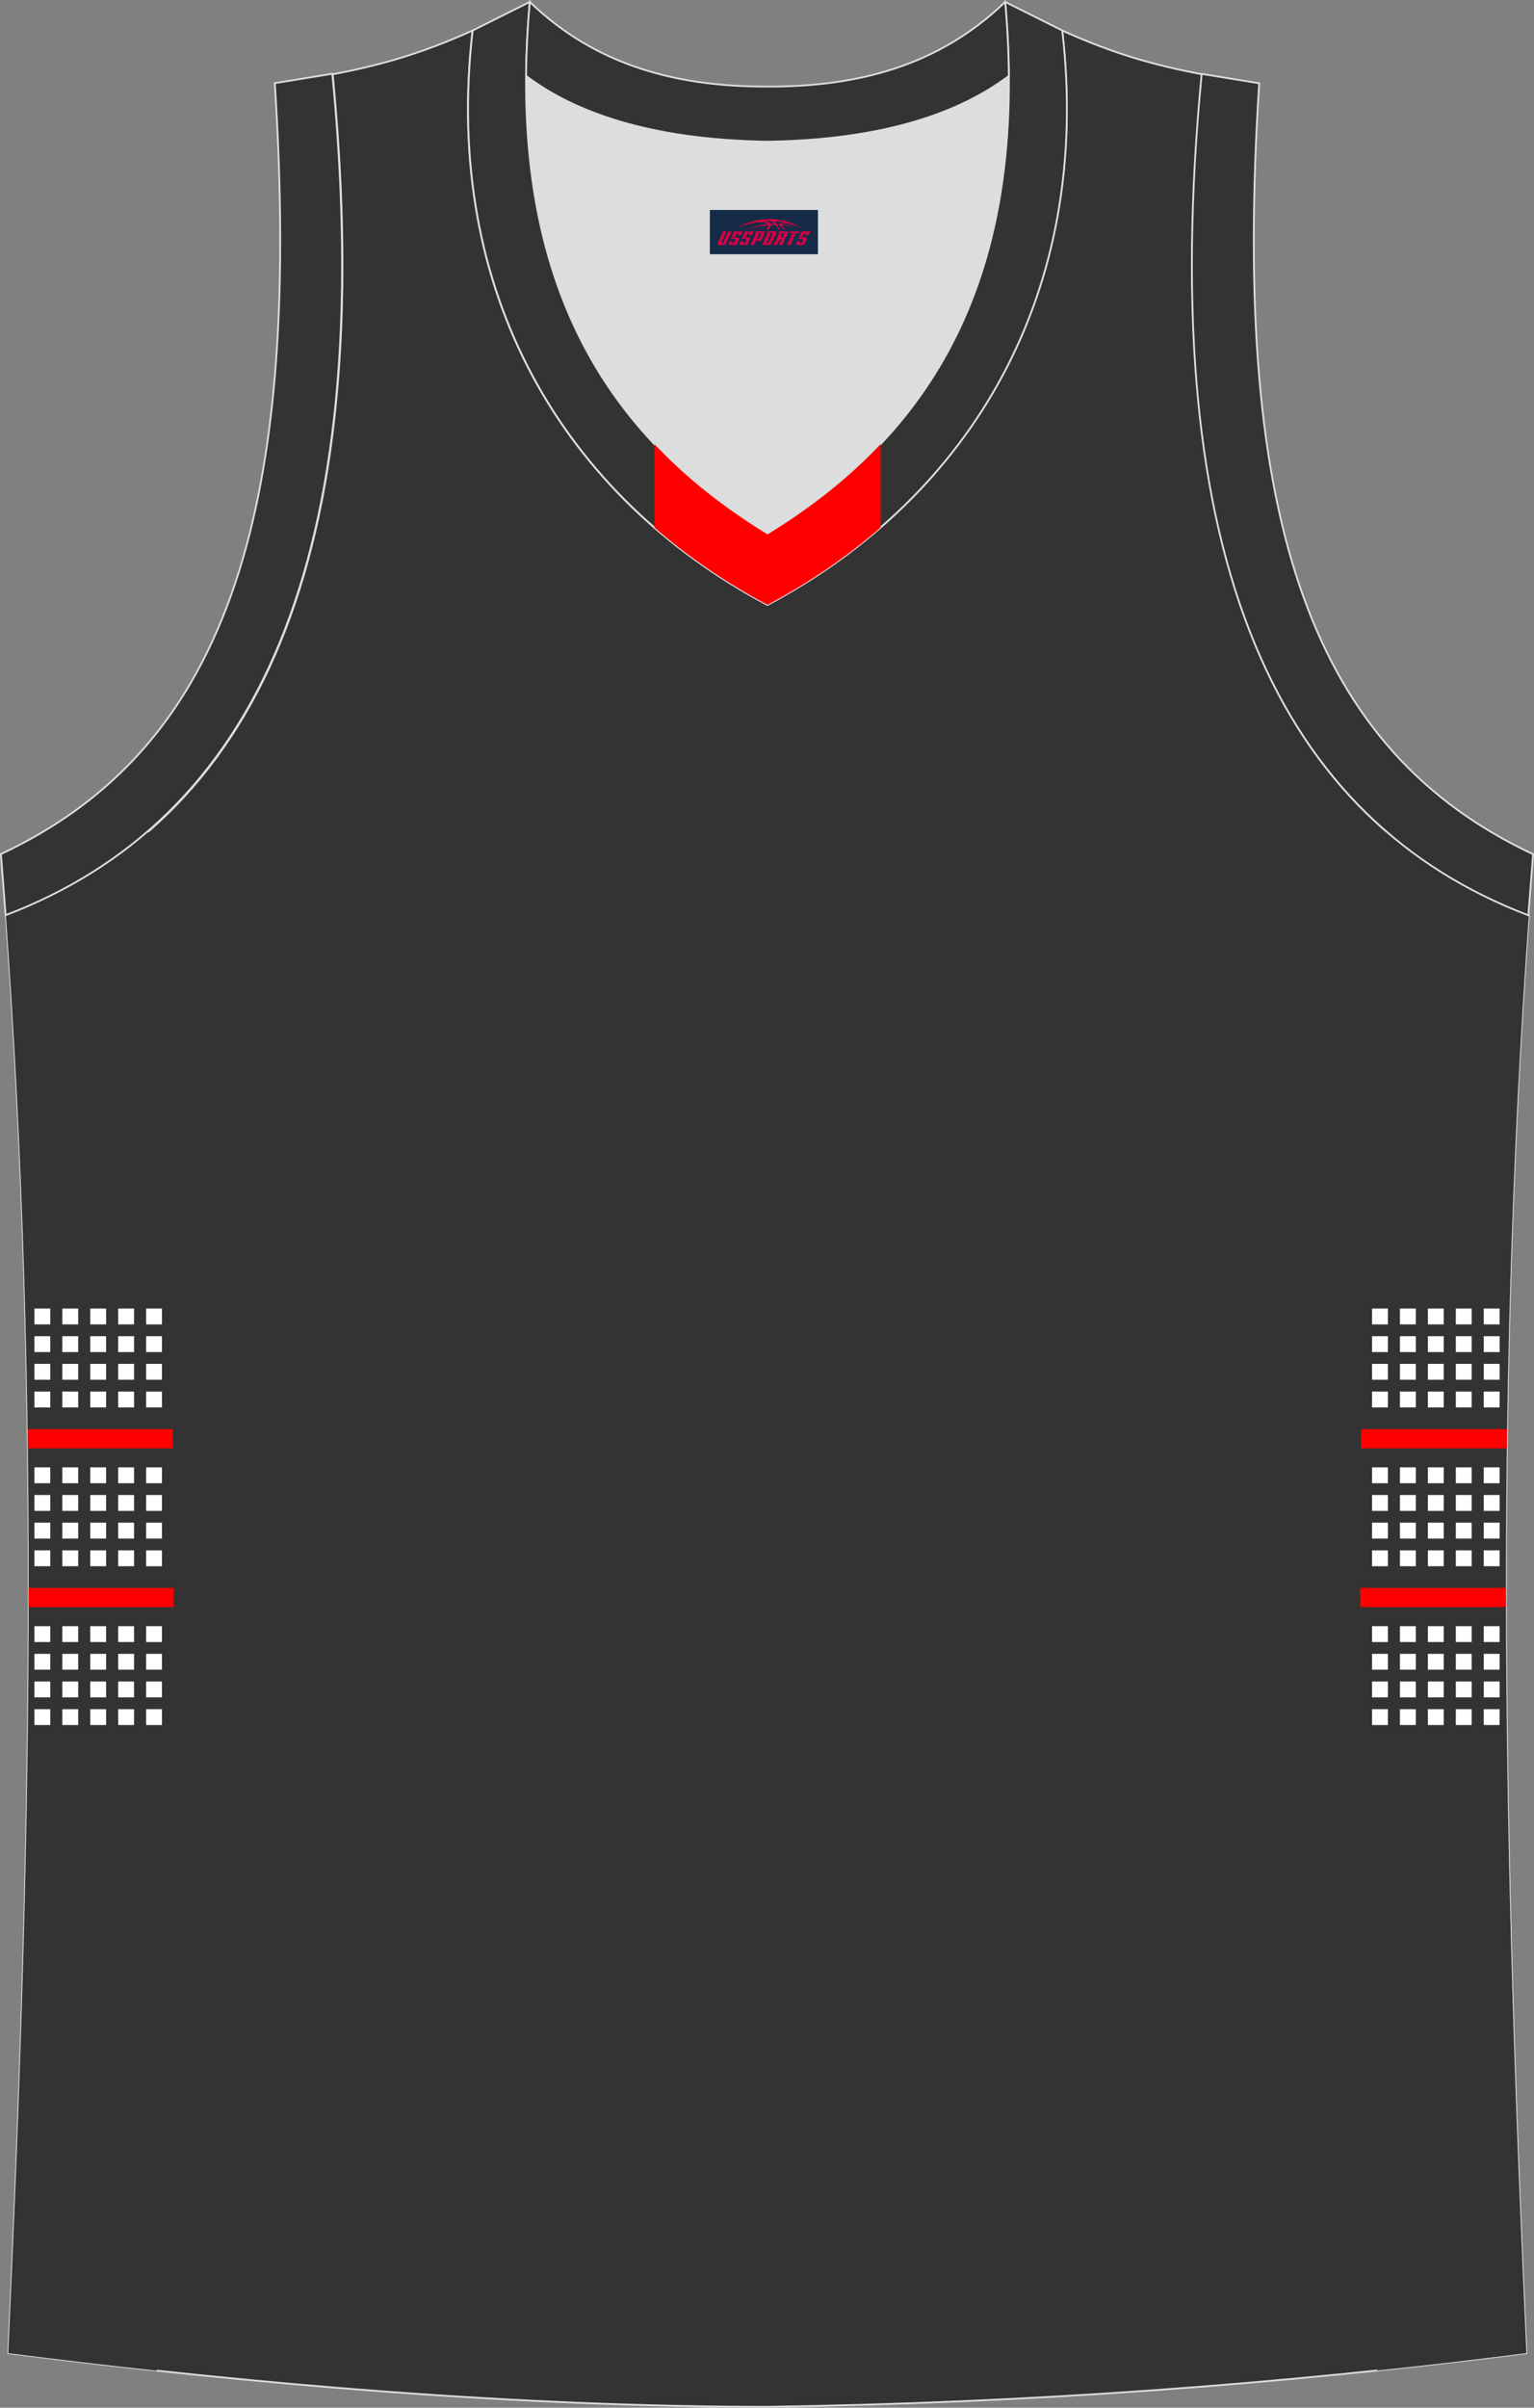 <?xml version="1.0" encoding="utf-8"?>
<!-- Generator: Adobe Illustrator 22.0.0, SVG Export Plug-In . SVG Version: 6.00 Build 0)  -->
<svg xmlns="http://www.w3.org/2000/svg" xmlns:xlink="http://www.w3.org/1999/xlink" version="1.1" id="图层_1" x="0px" y="0px" width="340.57px" height="534.36px" viewBox="0 0 340.57 534.36" enable-background="new 0 0 340.57 534.36" xml:space="preserve">
<rect x="0" y="0" width="340.57" height="534.36" fill="#808080" stroke="none"/>
<g>
	<path fill="#333333" stroke="#DCDDDD" stroke-width="0.4" stroke-miterlimit="22.926" d="M170.34,534.16c0.02,0,0.03,0,0.05,0   H170.34L170.34,534.16L170.34,534.16z M170.39,534.16c57.65-0.83,113.48-4.91,168.49-11.91c-4.81-104.47-7.38-209.78,0.53-319.02   l-0.01,0c-54.79-20.88-83.05-77.61-72.53-186.74l0.02,0c-10.7-2.01-19.83-4.64-31.07-9.71c6.73,58.28-20.29,103.43-65.45,127.46   C125.2,110.21,98.18,65.06,104.91,6.78c-11.24,5.07-20.37,7.7-31.07,9.71l0.02,0C84.38,125.61,56.12,182.34,1.33,203.22l-0.16-2.08   c8.09,109.98,5.52,215.97,0.68,321.11C56.41,529.2,115.42,534.16,170.39,534.16z"/>
	<path fill="#333333" d="M304.73,481.94c-3.25-84.3-4.25-168.43,0.54-252.71c0.05-0.95,1.2-23.41,2.36-44.8   c9.26,8.06,19.89,14.28,31.77,18.8l0.01,0c-7.9,109.24-5.34,214.55-0.53,319.02c-11.01,1.4-22.04,2.69-33.12,3.85   C305.26,506.76,304.83,484.64,304.73,481.94z"/>
	<g>
		<rect x="304.61" y="290.41" fill="#FFFFFF" width="3.52" height="3.52"/>
		<g>
			<path fill="#FFFFFF" d="M310.81,290.41c1.17,0,2.35,0,3.52,0c0,1.17,0,2.35,0,3.52c-1.17,0-2.35,0-3.52,0     C310.81,292.76,310.81,291.59,310.81,290.41z"/>
			<path fill="#FFFFFF" d="M317.01,290.41c1.17,0,2.35,0,3.52,0c0,1.17,0,2.35,0,3.52c-1.17,0-2.35,0-3.52,0     C317.01,292.76,317.01,291.59,317.01,290.41z"/>
			<path fill="#FFFFFF" d="M323.21,290.41c1.17,0,2.35,0,3.52,0c0,1.17,0,2.35,0,3.52c-1.17,0-2.35,0-3.52,0     C323.21,292.76,323.21,291.59,323.21,290.41z"/>
			<path fill="#FFFFFF" d="M329.41,290.41c1.17,0,2.35,0,3.52,0c0,1.17,0,2.35,0,3.52c-1.17,0-2.35,0-3.52,0     C329.41,292.76,329.41,291.59,329.41,290.41z"/>
		</g>
		<g>
			<path fill="#FFFFFF" d="M304.61,296.55c1.17,0,2.35,0,3.52,0c0,1.17,0,2.35,0,3.52c-1.17,0-2.35,0-3.52,0     C304.61,298.9,304.61,297.73,304.61,296.55z"/>
			<path fill="#FFFFFF" d="M304.61,302.69c1.17,0,2.35,0,3.52,0c0,1.17,0,2.35,0,3.52c-1.17,0-2.35,0-3.52,0     C304.61,305.04,304.61,303.87,304.61,302.69z"/>
		</g>
		<rect x="304.61" y="308.84" fill="#FFFFFF" width="3.52" height="3.52"/>
		<g>
			<g>
				<path fill="#FFFFFF" d="M310.81,296.55c1.17,0,2.35,0,3.52,0c0,1.17,0,2.35,0,3.52c-1.17,0-2.35,0-3.52,0      C310.81,298.9,310.81,297.73,310.81,296.55z"/>
				<path fill="#FFFFFF" d="M317.01,296.55c1.17,0,2.35,0,3.52,0c0,1.17,0,2.35,0,3.52c-1.17,0-2.35,0-3.52,0      C317.01,298.9,317.01,297.73,317.01,296.55z"/>
				<path fill="#FFFFFF" d="M323.21,296.55c1.17,0,2.35,0,3.52,0c0,1.17,0,2.35,0,3.52c-1.17,0-2.35,0-3.52,0      C323.21,298.9,323.21,297.73,323.21,296.55z"/>
				<path fill="#FFFFFF" d="M329.42,296.55c1.17,0,2.35,0,3.52,0c0,1.17,0,2.35,0,3.52c-1.17,0-2.35,0-3.52,0      C329.42,298.9,329.42,297.73,329.42,296.55z"/>
			</g>
			<g>
				<path fill="#FFFFFF" d="M310.81,302.69c1.17,0,2.35,0,3.52,0c0,1.17,0,2.35,0,3.52c-1.17,0-2.35,0-3.52,0      C310.81,305.04,310.81,303.87,310.81,302.69z"/>
				<path fill="#FFFFFF" d="M317.01,302.69c1.17,0,2.35,0,3.52,0c0,1.17,0,2.35,0,3.52c-1.17,0-2.35,0-3.52,0      C317.01,305.04,317.01,303.87,317.01,302.69z"/>
				<path fill="#FFFFFF" d="M323.21,302.69c1.17,0,2.35,0,3.52,0c0,1.17,0,2.35,0,3.52c-1.17,0-2.35,0-3.52,0      C323.21,305.04,323.21,303.87,323.21,302.69z"/>
				<path fill="#FFFFFF" d="M329.42,302.69c1.17,0,2.35,0,3.52,0c0,1.17,0,2.35,0,3.52c-1.17,0-2.35,0-3.52,0      C329.42,305.04,329.42,303.87,329.42,302.69z"/>
			</g>
		</g>
		<g>
			<path fill="#FFFFFF" d="M310.81,308.84c1.17,0,2.35,0,3.52,0c0,1.17,0,2.35,0,3.52c-1.17,0-2.35,0-3.52,0     C310.81,311.19,310.81,310.01,310.81,308.84z"/>
			<path fill="#FFFFFF" d="M317.01,308.84c1.17,0,2.35,0,3.52,0c0,1.17,0,2.35,0,3.52c-1.17,0-2.35,0-3.52,0     C317.01,311.19,317.01,310.01,317.01,308.84z"/>
			<path fill="#FFFFFF" d="M323.21,308.84c1.17,0,2.35,0,3.52,0c0,1.17,0,2.35,0,3.52c-1.17,0-2.35,0-3.52,0     C323.21,311.19,323.21,310.01,323.21,308.84z"/>
			<path fill="#FFFFFF" d="M329.41,308.84c1.17,0,2.35,0,3.52,0c0,1.17,0,2.35,0,3.52c-1.17,0-2.35,0-3.52,0     C329.41,311.19,329.41,310.01,329.41,308.84z"/>
		</g>
	</g>
	<g>
		<rect x="304.61" y="325.66" fill="#FFFFFF" width="3.52" height="3.52"/>
		<g>
			<path fill="#FFFFFF" d="M310.81,325.66c1.17,0,2.35,0,3.52,0c0,1.18,0,2.35,0,3.52c-1.17,0-2.35,0-3.52,0     C310.81,328.01,310.81,326.83,310.81,325.66z"/>
			<path fill="#FFFFFF" d="M317.01,325.66c1.17,0,2.35,0,3.52,0c0,1.18,0,2.35,0,3.52c-1.17,0-2.35,0-3.52,0     C317.01,328.01,317.01,326.83,317.01,325.66z"/>
			<path fill="#FFFFFF" d="M323.21,325.66c1.17,0,2.35,0,3.52,0c0,1.18,0,2.35,0,3.52c-1.17,0-2.35,0-3.52,0     C323.21,328.01,323.21,326.83,323.21,325.66z"/>
			<path fill="#FFFFFF" d="M329.41,325.66c1.17,0,2.35,0,3.52,0c0,1.18,0,2.35,0,3.52c-1.17,0-2.35,0-3.52,0     C329.41,328.01,329.41,326.83,329.41,325.66z"/>
		</g>
		<g>
			<path fill="#FFFFFF" d="M304.61,331.8c1.17,0,2.35,0,3.52,0c0,1.18,0,2.35,0,3.52c-1.17,0-2.35,0-3.52,0     C304.61,334.15,304.61,332.97,304.61,331.8z"/>
			<path fill="#FFFFFF" d="M304.61,337.94c1.17,0,2.35,0,3.52,0c0,1.17,0,2.35,0,3.52c-1.17,0-2.35,0-3.52,0     C304.61,340.29,304.61,339.11,304.61,337.94z"/>
		</g>
		<rect x="304.61" y="344.08" fill="#FFFFFF" width="3.52" height="3.52"/>
		<g>
			<g>
				<path fill="#FFFFFF" d="M310.81,331.8c1.17,0,2.35,0,3.52,0c0,1.18,0,2.35,0,3.52c-1.17,0-2.35,0-3.52,0      C310.81,334.15,310.81,332.97,310.81,331.8z"/>
				<path fill="#FFFFFF" d="M317.01,331.8c1.17,0,2.35,0,3.52,0c0,1.18,0,2.35,0,3.52c-1.17,0-2.35,0-3.52,0      C317.01,334.15,317.01,332.97,317.01,331.8z"/>
				<path fill="#FFFFFF" d="M323.21,331.8c1.17,0,2.35,0,3.52,0c0,1.18,0,2.35,0,3.52c-1.17,0-2.35,0-3.52,0      C323.21,334.15,323.21,332.97,323.21,331.8z"/>
				<path fill="#FFFFFF" d="M329.42,331.8c1.17,0,2.35,0,3.52,0c0,1.18,0,2.35,0,3.52c-1.17,0-2.35,0-3.52,0      C329.42,334.15,329.42,332.97,329.42,331.8z"/>
			</g>
			<g>
				<path fill="#FFFFFF" d="M310.81,337.94c1.17,0,2.35,0,3.52,0c0,1.17,0,2.35,0,3.52c-1.17,0-2.35,0-3.52,0      C310.81,340.29,310.81,339.11,310.81,337.94z"/>
				<path fill="#FFFFFF" d="M317.01,337.94c1.17,0,2.35,0,3.52,0c0,1.17,0,2.35,0,3.52c-1.17,0-2.35,0-3.52,0      C317.01,340.29,317.01,339.11,317.01,337.94z"/>
				<path fill="#FFFFFF" d="M323.21,337.94c1.17,0,2.35,0,3.52,0c0,1.17,0,2.35,0,3.52c-1.17,0-2.35,0-3.52,0      C323.21,340.29,323.21,339.11,323.21,337.94z"/>
				<path fill="#FFFFFF" d="M329.42,337.94c1.17,0,2.35,0,3.52,0c0,1.17,0,2.35,0,3.52c-1.17,0-2.35,0-3.52,0      C329.42,340.29,329.42,339.11,329.42,337.94z"/>
			</g>
		</g>
		<g>
			<path fill="#FFFFFF" d="M310.81,344.08c1.17,0,2.35,0,3.52,0c0,1.18,0,2.35,0,3.52c-1.17,0-2.35,0-3.52,0     C310.81,346.43,310.81,345.26,310.81,344.08z"/>
			<path fill="#FFFFFF" d="M317.01,344.08c1.17,0,2.35,0,3.52,0c0,1.18,0,2.35,0,3.52c-1.17,0-2.35,0-3.52,0     C317.01,346.43,317.01,345.26,317.01,344.08z"/>
			<path fill="#FFFFFF" d="M323.21,344.08c1.17,0,2.35,0,3.52,0c0,1.18,0,2.35,0,3.52c-1.17,0-2.35,0-3.52,0     C323.21,346.43,323.21,345.26,323.21,344.08z"/>
			<path fill="#FFFFFF" d="M329.41,344.08c1.17,0,2.35,0,3.52,0c0,1.18,0,2.35,0,3.52c-1.17,0-2.35,0-3.52,0     C329.41,346.43,329.41,345.26,329.41,344.08z"/>
		</g>
	</g>
	<path fill="#FF0000" d="M302.22,317.17h32.37c-0.02,1.42-0.04,2.85-0.06,4.27h-32.37C302.18,320.01,302.2,318.59,302.22,317.17z"/>
	<path fill="#FF0000" d="M301.98,352.41h32.36c0,1.42,0,2.85,0.01,4.27h-32.36C301.98,355.26,301.98,353.84,301.98,352.41z"/>
	<g>
		<rect x="304.61" y="360.91" fill="#FFFFFF" width="3.52" height="3.52"/>
		<g>
			<path fill="#FFFFFF" d="M310.81,360.91c1.17,0,2.35,0,3.52,0c0,1.17,0,2.35,0,3.52c-1.17,0-2.35,0-3.52,0     C310.81,363.25,310.81,362.08,310.81,360.91z"/>
			<path fill="#FFFFFF" d="M317.01,360.91c1.17,0,2.35,0,3.52,0c0,1.17,0,2.35,0,3.52c-1.17,0-2.35,0-3.52,0     C317.01,363.25,317.01,362.08,317.01,360.91z"/>
			<path fill="#FFFFFF" d="M323.21,360.91c1.17,0,2.35,0,3.52,0c0,1.17,0,2.35,0,3.52c-1.17,0-2.35,0-3.52,0     C323.21,363.25,323.21,362.08,323.21,360.91z"/>
			<path fill="#FFFFFF" d="M329.41,360.91c1.17,0,2.35,0,3.52,0c0,1.17,0,2.35,0,3.52c-1.17,0-2.35,0-3.52,0     C329.41,363.25,329.41,362.08,329.41,360.91z"/>
		</g>
		<g>
			<path fill="#FFFFFF" d="M304.61,367.05c1.17,0,2.35,0,3.52,0c0,1.17,0,2.35,0,3.52c-1.17,0-2.35,0-3.52,0     C304.61,369.4,304.61,368.22,304.61,367.05z"/>
			<path fill="#FFFFFF" d="M304.61,373.19c1.17,0,2.35,0,3.52,0c0,1.17,0,2.35,0,3.52c-1.17,0-2.35,0-3.52,0     C304.61,375.54,304.61,374.36,304.61,373.19z"/>
		</g>
		<rect x="304.61" y="379.33" fill="#FFFFFF" width="3.52" height="3.52"/>
		<g>
			<g>
				<path fill="#FFFFFF" d="M310.81,367.05c1.17,0,2.35,0,3.52,0c0,1.17,0,2.35,0,3.52c-1.17,0-2.35,0-3.52,0      C310.81,369.4,310.81,368.22,310.81,367.05z"/>
				<path fill="#FFFFFF" d="M317.01,367.05c1.17,0,2.35,0,3.52,0c0,1.17,0,2.35,0,3.52c-1.17,0-2.35,0-3.52,0      C317.01,369.4,317.01,368.22,317.01,367.05z"/>
				<path fill="#FFFFFF" d="M323.21,367.05c1.17,0,2.35,0,3.52,0c0,1.17,0,2.35,0,3.52c-1.17,0-2.35,0-3.52,0      C323.21,369.4,323.21,368.22,323.21,367.05z"/>
				<path fill="#FFFFFF" d="M329.42,367.05c1.17,0,2.35,0,3.52,0c0,1.17,0,2.35,0,3.52c-1.17,0-2.35,0-3.52,0      C329.42,369.4,329.42,368.22,329.42,367.05z"/>
			</g>
			<g>
				<path fill="#FFFFFF" d="M310.81,373.19c1.17,0,2.35,0,3.52,0c0,1.17,0,2.35,0,3.52c-1.17,0-2.35,0-3.52,0      C310.81,375.53,310.81,374.36,310.81,373.19z"/>
				<path fill="#FFFFFF" d="M317.01,373.19c1.17,0,2.35,0,3.52,0c0,1.17,0,2.35,0,3.52c-1.17,0-2.35,0-3.52,0      C317.01,375.53,317.01,374.36,317.01,373.19z"/>
				<path fill="#FFFFFF" d="M323.21,373.19c1.17,0,2.35,0,3.52,0c0,1.17,0,2.35,0,3.52c-1.17,0-2.35,0-3.52,0      C323.21,375.53,323.21,374.36,323.21,373.19z"/>
				<path fill="#FFFFFF" d="M329.42,373.19c1.17,0,2.35,0,3.52,0c0,1.17,0,2.35,0,3.52c-1.17,0-2.35,0-3.52,0      C329.42,375.53,329.42,374.36,329.42,373.19z"/>
			</g>
		</g>
		<g>
			<path fill="#FFFFFF" d="M310.81,379.33c1.17,0,2.35,0,3.52,0c0,1.17,0,2.35,0,3.52c-1.17,0-2.35,0-3.52,0     C310.81,381.68,310.81,380.5,310.81,379.33z"/>
			<path fill="#FFFFFF" d="M317.01,379.33c1.17,0,2.35,0,3.52,0c0,1.17,0,2.35,0,3.52c-1.17,0-2.35,0-3.52,0     C317.01,381.68,317.01,380.5,317.01,379.33z"/>
			<path fill="#FFFFFF" d="M323.21,379.33c1.17,0,2.35,0,3.52,0c0,1.17,0,2.35,0,3.52c-1.17,0-2.35,0-3.52,0     C323.21,381.68,323.21,380.5,323.21,379.33z"/>
			<path fill="#FFFFFF" d="M329.41,379.33c1.17,0,2.35,0,3.52,0c0,1.17,0,2.35,0,3.52c-1.17,0-2.35,0-3.52,0     C329.41,381.68,329.41,380.5,329.41,379.33z"/>
		</g>
	</g>
	<path fill="#333333" d="M35.84,481.94c3.25-84.3,4.25-168.43-0.54-252.71c-0.05-0.95-1.19-23.33-2.36-44.68   c-9.23,8-19.81,14.18-31.62,18.68l-0.16-2.08c8.09,109.98,5.52,215.97,0.68,321.11c10.84,1.38,21.85,2.68,32.97,3.88   C35.31,506.78,35.74,484.64,35.84,481.94z"/>
	<g>
		<g>
			<rect x="32.44" y="290.41" fill="#FFFFFF" width="3.52" height="3.52"/>
			<g>
				<path fill="#FFFFFF" d="M29.76,290.41c-1.17,0-2.35,0-3.52,0c0,1.17,0,2.35,0,3.52c1.17,0,2.35,0,3.52,0      C29.76,292.76,29.76,291.59,29.76,290.41z"/>
				<path fill="#FFFFFF" d="M23.56,290.41c-1.17,0-2.35,0-3.52,0c0,1.17,0,2.35,0,3.52c1.17,0,2.35,0,3.52,0      C23.56,292.76,23.56,291.59,23.56,290.41z"/>
				<path fill="#FFFFFF" d="M17.36,290.41c-1.17,0-2.35,0-3.52,0c0,1.17,0,2.35,0,3.52c1.17,0,2.35,0,3.52,0      C17.36,292.76,17.36,291.59,17.36,290.41z"/>
				<path fill="#FFFFFF" d="M11.16,290.41c-1.18,0-2.35,0-3.52,0c0,1.17,0,2.35,0,3.52c1.17,0,2.35,0,3.52,0      C11.16,292.76,11.16,291.59,11.16,290.41z"/>
			</g>
			<g>
				<path fill="#FFFFFF" d="M35.96,296.55c-1.17,0-2.35,0-3.52,0c0,1.17,0,2.35,0,3.52c1.17,0,2.35,0,3.52,0      C35.96,298.9,35.96,297.73,35.96,296.55z"/>
				<path fill="#FFFFFF" d="M35.96,302.69c-1.17,0-2.35,0-3.52,0c0,1.17,0,2.35,0,3.52c1.17,0,2.35,0,3.52,0      C35.96,305.04,35.96,303.87,35.96,302.69z"/>
			</g>
			<rect x="32.44" y="308.84" fill="#FFFFFF" width="3.52" height="3.52"/>
			<g>
				<g>
					<path fill="#FFFFFF" d="M29.76,296.55c-1.17,0-2.35,0-3.52,0c0,1.17,0,2.35,0,3.52c1.17,0,2.35,0,3.52,0       C29.76,298.9,29.76,297.73,29.76,296.55z"/>
					<path fill="#FFFFFF" d="M23.56,296.55c-1.17,0-2.35,0-3.52,0c0,1.17,0,2.35,0,3.52c1.17,0,2.35,0,3.52,0       C23.56,298.9,23.56,297.73,23.56,296.55z"/>
					<path fill="#FFFFFF" d="M17.36,296.55c-1.17,0-2.35,0-3.52,0c0,1.17,0,2.35,0,3.52c1.17,0,2.35,0,3.52,0       C17.36,298.9,17.36,297.73,17.36,296.55z"/>
					<path fill="#FFFFFF" d="M11.16,296.55c-1.18,0-2.35,0-3.52,0c0,1.17,0,2.35,0,3.52c1.17,0,2.35,0,3.52,0       C11.16,298.9,11.16,297.73,11.16,296.55z"/>
				</g>
				<g>
					<path fill="#FFFFFF" d="M29.76,302.69c-1.17,0-2.35,0-3.52,0c0,1.17,0,2.35,0,3.52c1.17,0,2.35,0,3.52,0       C29.76,305.04,29.76,303.87,29.76,302.69z"/>
					<path fill="#FFFFFF" d="M23.56,302.69c-1.17,0-2.35,0-3.52,0c0,1.17,0,2.35,0,3.52c1.17,0,2.35,0,3.52,0       C23.56,305.04,23.56,303.87,23.56,302.69z"/>
					<path fill="#FFFFFF" d="M17.36,302.69c-1.17,0-2.35,0-3.52,0c0,1.17,0,2.35,0,3.52c1.17,0,2.35,0,3.52,0       C17.36,305.04,17.36,303.87,17.36,302.69z"/>
					<path fill="#FFFFFF" d="M11.16,302.69c-1.18,0-2.35,0-3.52,0c0,1.17,0,2.35,0,3.52c1.17,0,2.35,0,3.52,0       C11.16,305.04,11.16,303.87,11.16,302.69z"/>
				</g>
			</g>
			<g>
				<path fill="#FFFFFF" d="M29.76,308.84c-1.17,0-2.35,0-3.52,0c0,1.17,0,2.35,0,3.52c1.17,0,2.35,0,3.52,0      C29.76,311.19,29.76,310.01,29.76,308.84z"/>
				<path fill="#FFFFFF" d="M23.56,308.84c-1.17,0-2.35,0-3.52,0c0,1.17,0,2.35,0,3.52c1.17,0,2.35,0,3.52,0      C23.56,311.19,23.56,310.01,23.56,308.84z"/>
				<path fill="#FFFFFF" d="M17.36,308.84c-1.17,0-2.35,0-3.52,0c0,1.17,0,2.35,0,3.52c1.17,0,2.35,0,3.52,0      C17.36,311.19,17.36,310.01,17.36,308.84z"/>
				<path fill="#FFFFFF" d="M11.16,308.84c-1.18,0-2.35,0-3.52,0c0,1.17,0,2.35,0,3.52c1.17,0,2.35,0,3.52,0      C11.16,311.19,11.16,310.01,11.16,308.84z"/>
			</g>
		</g>
		<g>
			<rect x="32.44" y="325.66" fill="#FFFFFF" width="3.52" height="3.52"/>
			<g>
				<path fill="#FFFFFF" d="M29.76,325.66c-1.17,0-2.35,0-3.52,0c0,1.18,0,2.35,0,3.52c1.17,0,2.35,0,3.52,0      C29.76,328.01,29.76,326.83,29.76,325.66z"/>
				<path fill="#FFFFFF" d="M23.56,325.66c-1.17,0-2.35,0-3.52,0c0,1.18,0,2.35,0,3.52c1.17,0,2.35,0,3.52,0      C23.56,328.01,23.56,326.83,23.56,325.66z"/>
				<path fill="#FFFFFF" d="M17.36,325.66c-1.17,0-2.35,0-3.52,0c0,1.18,0,2.35,0,3.52c1.17,0,2.35,0,3.52,0      C17.36,328.01,17.36,326.83,17.36,325.66z"/>
				<path fill="#FFFFFF" d="M11.16,325.66c-1.18,0-2.35,0-3.52,0c0,1.18,0,2.35,0,3.52c1.17,0,2.35,0,3.52,0      C11.16,328.01,11.16,326.83,11.16,325.66z"/>
			</g>
			<g>
				<path fill="#FFFFFF" d="M35.96,331.8c-1.17,0-2.35,0-3.52,0c0,1.18,0,2.35,0,3.52c1.17,0,2.35,0,3.52,0      C35.96,334.15,35.96,332.97,35.96,331.8z"/>
				<path fill="#FFFFFF" d="M35.96,337.94c-1.17,0-2.35,0-3.52,0c0,1.17,0,2.35,0,3.52c1.17,0,2.35,0,3.52,0      C35.96,340.29,35.96,339.11,35.96,337.94z"/>
			</g>
			<rect x="32.44" y="344.08" fill="#FFFFFF" width="3.52" height="3.52"/>
			<g>
				<g>
					<path fill="#FFFFFF" d="M29.76,331.8c-1.17,0-2.35,0-3.52,0c0,1.18,0,2.35,0,3.52c1.17,0,2.35,0,3.52,0       C29.76,334.15,29.76,332.97,29.76,331.8z"/>
					<path fill="#FFFFFF" d="M23.56,331.8c-1.17,0-2.35,0-3.52,0c0,1.18,0,2.35,0,3.52c1.17,0,2.35,0,3.52,0       C23.56,334.15,23.56,332.97,23.56,331.8z"/>
					<path fill="#FFFFFF" d="M17.36,331.8c-1.17,0-2.35,0-3.52,0c0,1.18,0,2.35,0,3.52c1.17,0,2.35,0,3.52,0       C17.36,334.15,17.36,332.97,17.36,331.8z"/>
					<path fill="#FFFFFF" d="M11.16,331.8c-1.18,0-2.35,0-3.52,0c0,1.18,0,2.35,0,3.52c1.17,0,2.35,0,3.52,0       C11.16,334.15,11.16,332.97,11.16,331.8z"/>
				</g>
				<g>
					<path fill="#FFFFFF" d="M29.76,337.94c-1.17,0-2.35,0-3.52,0c0,1.17,0,2.35,0,3.52c1.17,0,2.35,0,3.52,0       C29.76,340.29,29.76,339.11,29.76,337.94z"/>
					<path fill="#FFFFFF" d="M23.56,337.94c-1.17,0-2.35,0-3.52,0c0,1.17,0,2.35,0,3.52c1.17,0,2.35,0,3.52,0       C23.56,340.29,23.56,339.11,23.56,337.94z"/>
					<path fill="#FFFFFF" d="M17.36,337.94c-1.17,0-2.35,0-3.52,0c0,1.17,0,2.35,0,3.52c1.17,0,2.35,0,3.52,0       C17.36,340.29,17.36,339.11,17.36,337.94z"/>
					<path fill="#FFFFFF" d="M11.16,337.94c-1.18,0-2.35,0-3.52,0c0,1.17,0,2.35,0,3.52c1.17,0,2.35,0,3.52,0       C11.16,340.29,11.16,339.11,11.16,337.94z"/>
				</g>
			</g>
			<g>
				<path fill="#FFFFFF" d="M29.76,344.08c-1.17,0-2.35,0-3.52,0c0,1.18,0,2.35,0,3.52c1.17,0,2.35,0,3.52,0      C29.76,346.43,29.76,345.26,29.76,344.08z"/>
				<path fill="#FFFFFF" d="M23.56,344.08c-1.17,0-2.35,0-3.52,0c0,1.18,0,2.35,0,3.52c1.17,0,2.35,0,3.52,0      C23.56,346.43,23.56,345.26,23.56,344.08z"/>
				<path fill="#FFFFFF" d="M17.36,344.08c-1.17,0-2.35,0-3.52,0c0,1.18,0,2.35,0,3.52c1.17,0,2.35,0,3.52,0      C17.36,346.43,17.36,345.26,17.36,344.08z"/>
				<path fill="#FFFFFF" d="M11.16,344.08c-1.18,0-2.35,0-3.52,0c0,1.18,0,2.35,0,3.52c1.17,0,2.35,0,3.52,0      C11.16,346.43,11.16,345.26,11.16,344.08z"/>
			</g>
		</g>
		<path fill="#FF0000" d="M38.35,317.17H6.13c0.02,1.42,0.04,2.85,0.06,4.27h32.21C38.39,320.01,38.37,318.59,38.35,317.17z"/>
		<path fill="#FF0000" d="M38.59,352.41H6.38c0,1.42,0,2.85-0.01,4.27h32.21C38.59,355.26,38.59,353.84,38.59,352.41z"/>
		<g>
			<rect x="32.44" y="360.91" fill="#FFFFFF" width="3.52" height="3.52"/>
			<g>
				<path fill="#FFFFFF" d="M29.76,360.91c-1.17,0-2.35,0-3.52,0c0,1.17,0,2.35,0,3.52c1.17,0,2.35,0,3.52,0      C29.76,363.25,29.76,362.08,29.76,360.91z"/>
				<path fill="#FFFFFF" d="M23.56,360.91c-1.17,0-2.35,0-3.52,0c0,1.17,0,2.35,0,3.52c1.17,0,2.35,0,3.52,0      C23.56,363.25,23.56,362.08,23.56,360.91z"/>
				<path fill="#FFFFFF" d="M17.36,360.91c-1.17,0-2.35,0-3.52,0c0,1.17,0,2.35,0,3.52c1.17,0,2.35,0,3.52,0      C17.36,363.25,17.36,362.08,17.36,360.91z"/>
				<path fill="#FFFFFF" d="M11.16,360.91c-1.18,0-2.35,0-3.52,0c0,1.17,0,2.35,0,3.52c1.17,0,2.35,0,3.52,0      C11.16,363.25,11.16,362.08,11.16,360.91z"/>
			</g>
			<g>
				<path fill="#FFFFFF" d="M35.96,367.05c-1.17,0-2.35,0-3.52,0c0,1.17,0,2.35,0,3.52c1.17,0,2.35,0,3.52,0      C35.96,369.4,35.96,368.22,35.96,367.05z"/>
				<path fill="#FFFFFF" d="M35.96,373.19c-1.17,0-2.35,0-3.52,0c0,1.17,0,2.35,0,3.52c1.17,0,2.35,0,3.52,0      C35.96,375.54,35.96,374.36,35.96,373.19z"/>
			</g>
			<rect x="32.44" y="379.33" fill="#FFFFFF" width="3.52" height="3.52"/>
			<g>
				<g>
					<path fill="#FFFFFF" d="M29.76,367.05c-1.17,0-2.35,0-3.52,0c0,1.17,0,2.35,0,3.52c1.17,0,2.35,0,3.52,0       C29.76,369.4,29.76,368.22,29.76,367.05z"/>
					<path fill="#FFFFFF" d="M23.56,367.05c-1.17,0-2.35,0-3.52,0c0,1.17,0,2.35,0,3.52c1.17,0,2.35,0,3.52,0       C23.56,369.4,23.56,368.22,23.56,367.05z"/>
					<path fill="#FFFFFF" d="M17.36,367.05c-1.17,0-2.35,0-3.52,0c0,1.17,0,2.35,0,3.52c1.17,0,2.35,0,3.52,0       C17.36,369.4,17.36,368.22,17.36,367.05z"/>
					<path fill="#FFFFFF" d="M11.16,367.05c-1.18,0-2.35,0-3.52,0c0,1.17,0,2.35,0,3.52c1.17,0,2.35,0,3.52,0       C11.16,369.4,11.16,368.22,11.16,367.05z"/>
				</g>
				<g>
					<path fill="#FFFFFF" d="M29.76,373.19c-1.17,0-2.35,0-3.52,0c0,1.17,0,2.35,0,3.52c1.17,0,2.35,0,3.52,0       C29.76,375.53,29.76,374.36,29.76,373.19z"/>
					<path fill="#FFFFFF" d="M23.56,373.19c-1.17,0-2.35,0-3.52,0c0,1.17,0,2.35,0,3.52c1.17,0,2.35,0,3.52,0       C23.56,375.53,23.56,374.36,23.56,373.19z"/>
					<path fill="#FFFFFF" d="M17.36,373.19c-1.17,0-2.35,0-3.52,0c0,1.17,0,2.35,0,3.52c1.17,0,2.35,0,3.52,0       C17.36,375.53,17.36,374.36,17.36,373.19z"/>
					<path fill="#FFFFFF" d="M11.16,373.19c-1.18,0-2.35,0-3.52,0c0,1.17,0,2.35,0,3.52c1.17,0,2.35,0,3.52,0       C11.16,375.53,11.16,374.36,11.16,373.19z"/>
				</g>
			</g>
			<g>
				<path fill="#FFFFFF" d="M29.76,379.33c-1.17,0-2.35,0-3.52,0c0,1.17,0,2.35,0,3.52c1.17,0,2.35,0,3.52,0      C29.76,381.68,29.76,380.5,29.76,379.33z"/>
				<path fill="#FFFFFF" d="M23.56,379.33c-1.17,0-2.35,0-3.52,0c0,1.17,0,2.35,0,3.52c1.17,0,2.35,0,3.52,0      C23.56,381.68,23.56,380.5,23.56,379.33z"/>
				<path fill="#FFFFFF" d="M17.36,379.33c-1.17,0-2.35,0-3.52,0c0,1.17,0,2.35,0,3.52c1.17,0,2.35,0,3.52,0      C17.36,381.68,17.36,380.5,17.36,379.33z"/>
				<path fill="#FFFFFF" d="M11.16,379.33c-1.18,0-2.35,0-3.52,0c0,1.17,0,2.35,0,3.52c1.17,0,2.35,0,3.52,0      C11.16,381.68,11.16,380.5,11.16,379.33z"/>
			</g>
		</g>
	</g>
	<path fill="#DCDDDD" d="M170.39,31.46c26.58-0.42,43.12-6.73,53.54-14.56c0.02-0.06,0.03-0.12,0.05-0.17   c0.48,51.91-21.22,82.11-53.59,101.88c-32.37-19.76-54.07-49.97-53.59-101.88c0.02,0.06,0.03,0.12,0.05,0.17   C127.27,24.72,143.82,31.04,170.39,31.46z"/>
	<path fill="#333331" stroke="#DCDDDD" stroke-width="0.4" stroke-miterlimit="22.926" d="M1.25,203.11   C56.04,182.23,84.3,125.5,73.78,16.37l-12.77,2.08c6.33,98.14-12.07,148.24-60.81,171.1L1.25,203.11z"/>
	<path fill="#333332" stroke="#DCDDDD" stroke-width="0.4" stroke-miterlimit="22.926" d="M117.62,0.43   c-5.55,62.03,17.15,96.41,52.77,118.16c35.62-21.75,58.32-56.13,52.77-118.16l12.68,6.34c6.73,58.28-20.29,103.43-65.45,127.46   c-45.16-24.02-72.18-69.18-65.45-127.46L117.62,0.43z"/>
	<path fill="#FF0001" d="M195.5,98.58v18.5c-7.54,6.54-15.95,12.28-25.1,17.15c-9.16-4.87-17.57-10.61-25.1-17.15v-18.5   c7.29,7.72,15.75,14.31,25.1,20.02C179.74,112.89,188.2,106.3,195.5,98.58z"/>
	<path fill="#333331" stroke="#DCDDDD" stroke-width="0.4" stroke-miterlimit="22.926" d="M339.32,203.14   c-54.79-20.88-83.05-77.61-72.53-186.74l12.77,2.08c-6.33,98.14,12.07,148.24,60.81,171.1L339.32,203.14z"/>
	<path fill="#333332" stroke="#DCDDDD" stroke-width="0.4" stroke-miterlimit="22.926" d="M117.62,0.43   c14.89,14.36,33.08,18.83,52.77,18.79c19.7,0.05,37.88-4.42,52.77-18.79c0.51,5.65,0.77,11.07,0.82,16.27   c-0.02,0.06-0.04,0.13-0.05,0.19c-10.42,7.83-26.96,14.14-53.54,14.56c-26.58-0.42-43.12-6.73-53.54-14.56   c-0.02-0.06-0.04-0.13-0.06-0.19C116.85,11.5,117.12,6.08,117.62,0.43z"/>
	
</g>
<g id="tag_logo">
	<rect y="46.6" fill="#162B48" width="24" height="9.818" x="157.6"/>
	<g>
		<path fill="#D30044" d="M173.56,49.79l0.005-0.011c0.131-0.311,1.085-0.262,2.351,0.071c0.715,0.24,1.44,0.54,2.193,0.9    c-0.218-0.147-0.447-0.289-0.682-0.42l0.011,0.005l-0.011-0.005c-1.478-0.845-3.218-1.418-5.1-1.62    c-1.282-0.115-1.658-0.082-2.411-0.055c-2.449,0.142-4.68,0.905-6.458,2.095c1.26-0.638,2.722-1.075,4.195-1.336    c1.467-0.18,2.476-0.033,2.771,0.344c-1.691,0.175-3.469,0.633-4.555,1.075c1.156-0.338,2.967-0.665,4.647-0.813    c0.016,0.251-0.115,0.567-0.415,0.96h0.475c0.376-0.382,0.584-0.725,0.595-1.004c0.333-0.022,0.66-0.033,0.971-0.033    C172.39,50.23,172.6,50.58,172.8,50.97h0.262c-0.125-0.344-0.295-0.687-0.518-1.036c0.207,0,0.393,0.005,0.567,0.011    c0.104,0.267,0.496,0.66,1.058,1.025h0.245c-0.442-0.365-0.753-0.753-0.835-1.004c1.047,0.065,1.696,0.224,2.885,0.513    C175.38,50.05,174.64,49.88,173.56,49.79z M171.12,49.7c-0.164-0.295-0.655-0.485-1.402-0.551    c0.464-0.033,0.922-0.055,1.364-0.055c0.311,0.147,0.589,0.344,0.84,0.589C171.66,49.68,171.39,49.69,171.12,49.7z M173.1,49.75c-0.224-0.016-0.458-0.027-0.715-0.044c-0.147-0.202-0.311-0.398-0.502-0.6c0.082,0,0.164,0.005,0.24,0.011    c0.72,0.033,1.429,0.125,2.138,0.273C173.59,49.35,173.21,49.51,173.1,49.75z"/>
		<path fill="#D30044" d="M160.52,51.33L159.35,53.88C159.17,54.25,159.44,54.39,159.92,54.39l0.873,0.005    c0.115,0,0.251-0.049,0.327-0.175l1.342-2.891H161.68L160.46,53.96H160.29c-0.147,0-0.185-0.033-0.147-0.125l1.156-2.504H160.52L160.52,51.33z M162.38,52.68h1.271c0.36,0,0.584,0.125,0.442,0.425L163.62,54.14C163.52,54.36,163.25,54.39,163.02,54.39H162.1c-0.267,0-0.442-0.136-0.349-0.333l0.235-0.513h0.742L162.55,53.92C162.53,53.97,162.57,53.98,162.63,53.98h0.18    c0.082,0,0.125-0.016,0.147-0.071l0.376-0.813c0.011-0.022,0.011-0.044-0.055-0.044H162.21L162.38,52.68L162.38,52.68z M163.2,52.61h-0.78l0.475-1.025c0.098-0.218,0.338-0.256,0.578-0.256H164.92L164.53,52.17L163.75,52.29l0.262-0.562H163.72c-0.082,0-0.12,0.016-0.147,0.071L163.2,52.61L163.2,52.61z M164.79,52.68L164.62,53.05h1.069c0.06,0,0.06,0.016,0.049,0.044    L165.36,53.91C165.34,53.96,165.3,53.98,165.22,53.98H165.04c-0.055,0-0.104-0.011-0.082-0.06l0.175-0.376H164.39L164.16,54.06C164.06,54.25,164.24,54.39,164.51,54.39h0.916c0.24,0,0.502-0.033,0.605-0.251l0.475-1.031c0.142-0.3-0.082-0.425-0.442-0.425H164.79L164.79,52.68z M165.6,52.61l0.371-0.818c0.022-0.055,0.06-0.071,0.147-0.071h0.295L166.15,52.28l0.791-0.115l0.387-0.845H165.88c-0.24,0-0.48,0.038-0.578,0.256L164.83,52.61L165.6,52.61L165.6,52.61z M168,53.07h0.278c0.087,0,0.153-0.022,0.202-0.115    l0.496-1.075c0.033-0.076-0.011-0.12-0.125-0.12H167.45l0.431-0.431h1.522c0.355,0,0.485,0.153,0.393,0.355l-0.676,1.445    c-0.06,0.125-0.175,0.333-0.644,0.327l-0.649-0.005L167.39,54.39H166.61l1.178-2.558h0.785L168,53.07L168,53.07z     M170.59,53.88c-0.022,0.049-0.06,0.076-0.142,0.076h-0.191c-0.082,0-0.109-0.027-0.082-0.076l0.944-2.051h-0.785l-0.987,2.138    c-0.125,0.273,0.115,0.415,0.453,0.415h0.72c0.327,0,0.649-0.071,0.769-0.322l1.085-2.384c0.093-0.202-0.06-0.355-0.415-0.355    h-1.533l-0.431,0.431h1.38c0.115,0,0.164,0.033,0.131,0.104L170.59,53.88L170.59,53.88z M173.31,52.75h0.278    c0.087,0,0.158-0.022,0.202-0.115l0.344-0.753c0.033-0.076-0.011-0.12-0.125-0.12h-1.402l0.425-0.431h1.527    c0.355,0,0.485,0.153,0.393,0.355l-0.529,1.124c-0.044,0.093-0.147,0.18-0.393,0.18c0.224,0.011,0.256,0.158,0.175,0.327    l-0.496,1.075h-0.785l0.54-1.167c0.022-0.055-0.005-0.087-0.104-0.087h-0.235L172.54,54.39h-0.785l1.178-2.558h0.785L173.31,52.75L173.31,52.75z M175.88,51.84L174.7,54.39h0.785l1.184-2.558H175.88L175.88,51.84z M177.39,51.77l0.202-0.431h-2.1l-0.295,0.431    H177.39L177.39,51.77z M177.37,52.68h1.271c0.36,0,0.584,0.125,0.442,0.425l-0.475,1.031c-0.104,0.218-0.371,0.251-0.605,0.251    h-0.916c-0.267,0-0.442-0.136-0.349-0.333l0.235-0.513h0.742L177.54,53.92c-0.022,0.049,0.022,0.06,0.082,0.06h0.18    c0.082,0,0.125-0.016,0.147-0.071l0.376-0.813c0.011-0.022,0.011-0.044-0.049-0.044h-1.069L177.37,52.68L177.37,52.68z     M178.18,52.61H177.4l0.475-1.025c0.098-0.218,0.338-0.256,0.578-0.256h1.451l-0.387,0.845l-0.791,0.115l0.262-0.562h-0.295    c-0.082,0-0.12,0.016-0.147,0.071L178.18,52.61z"/>
	</g>
</g>
</svg>